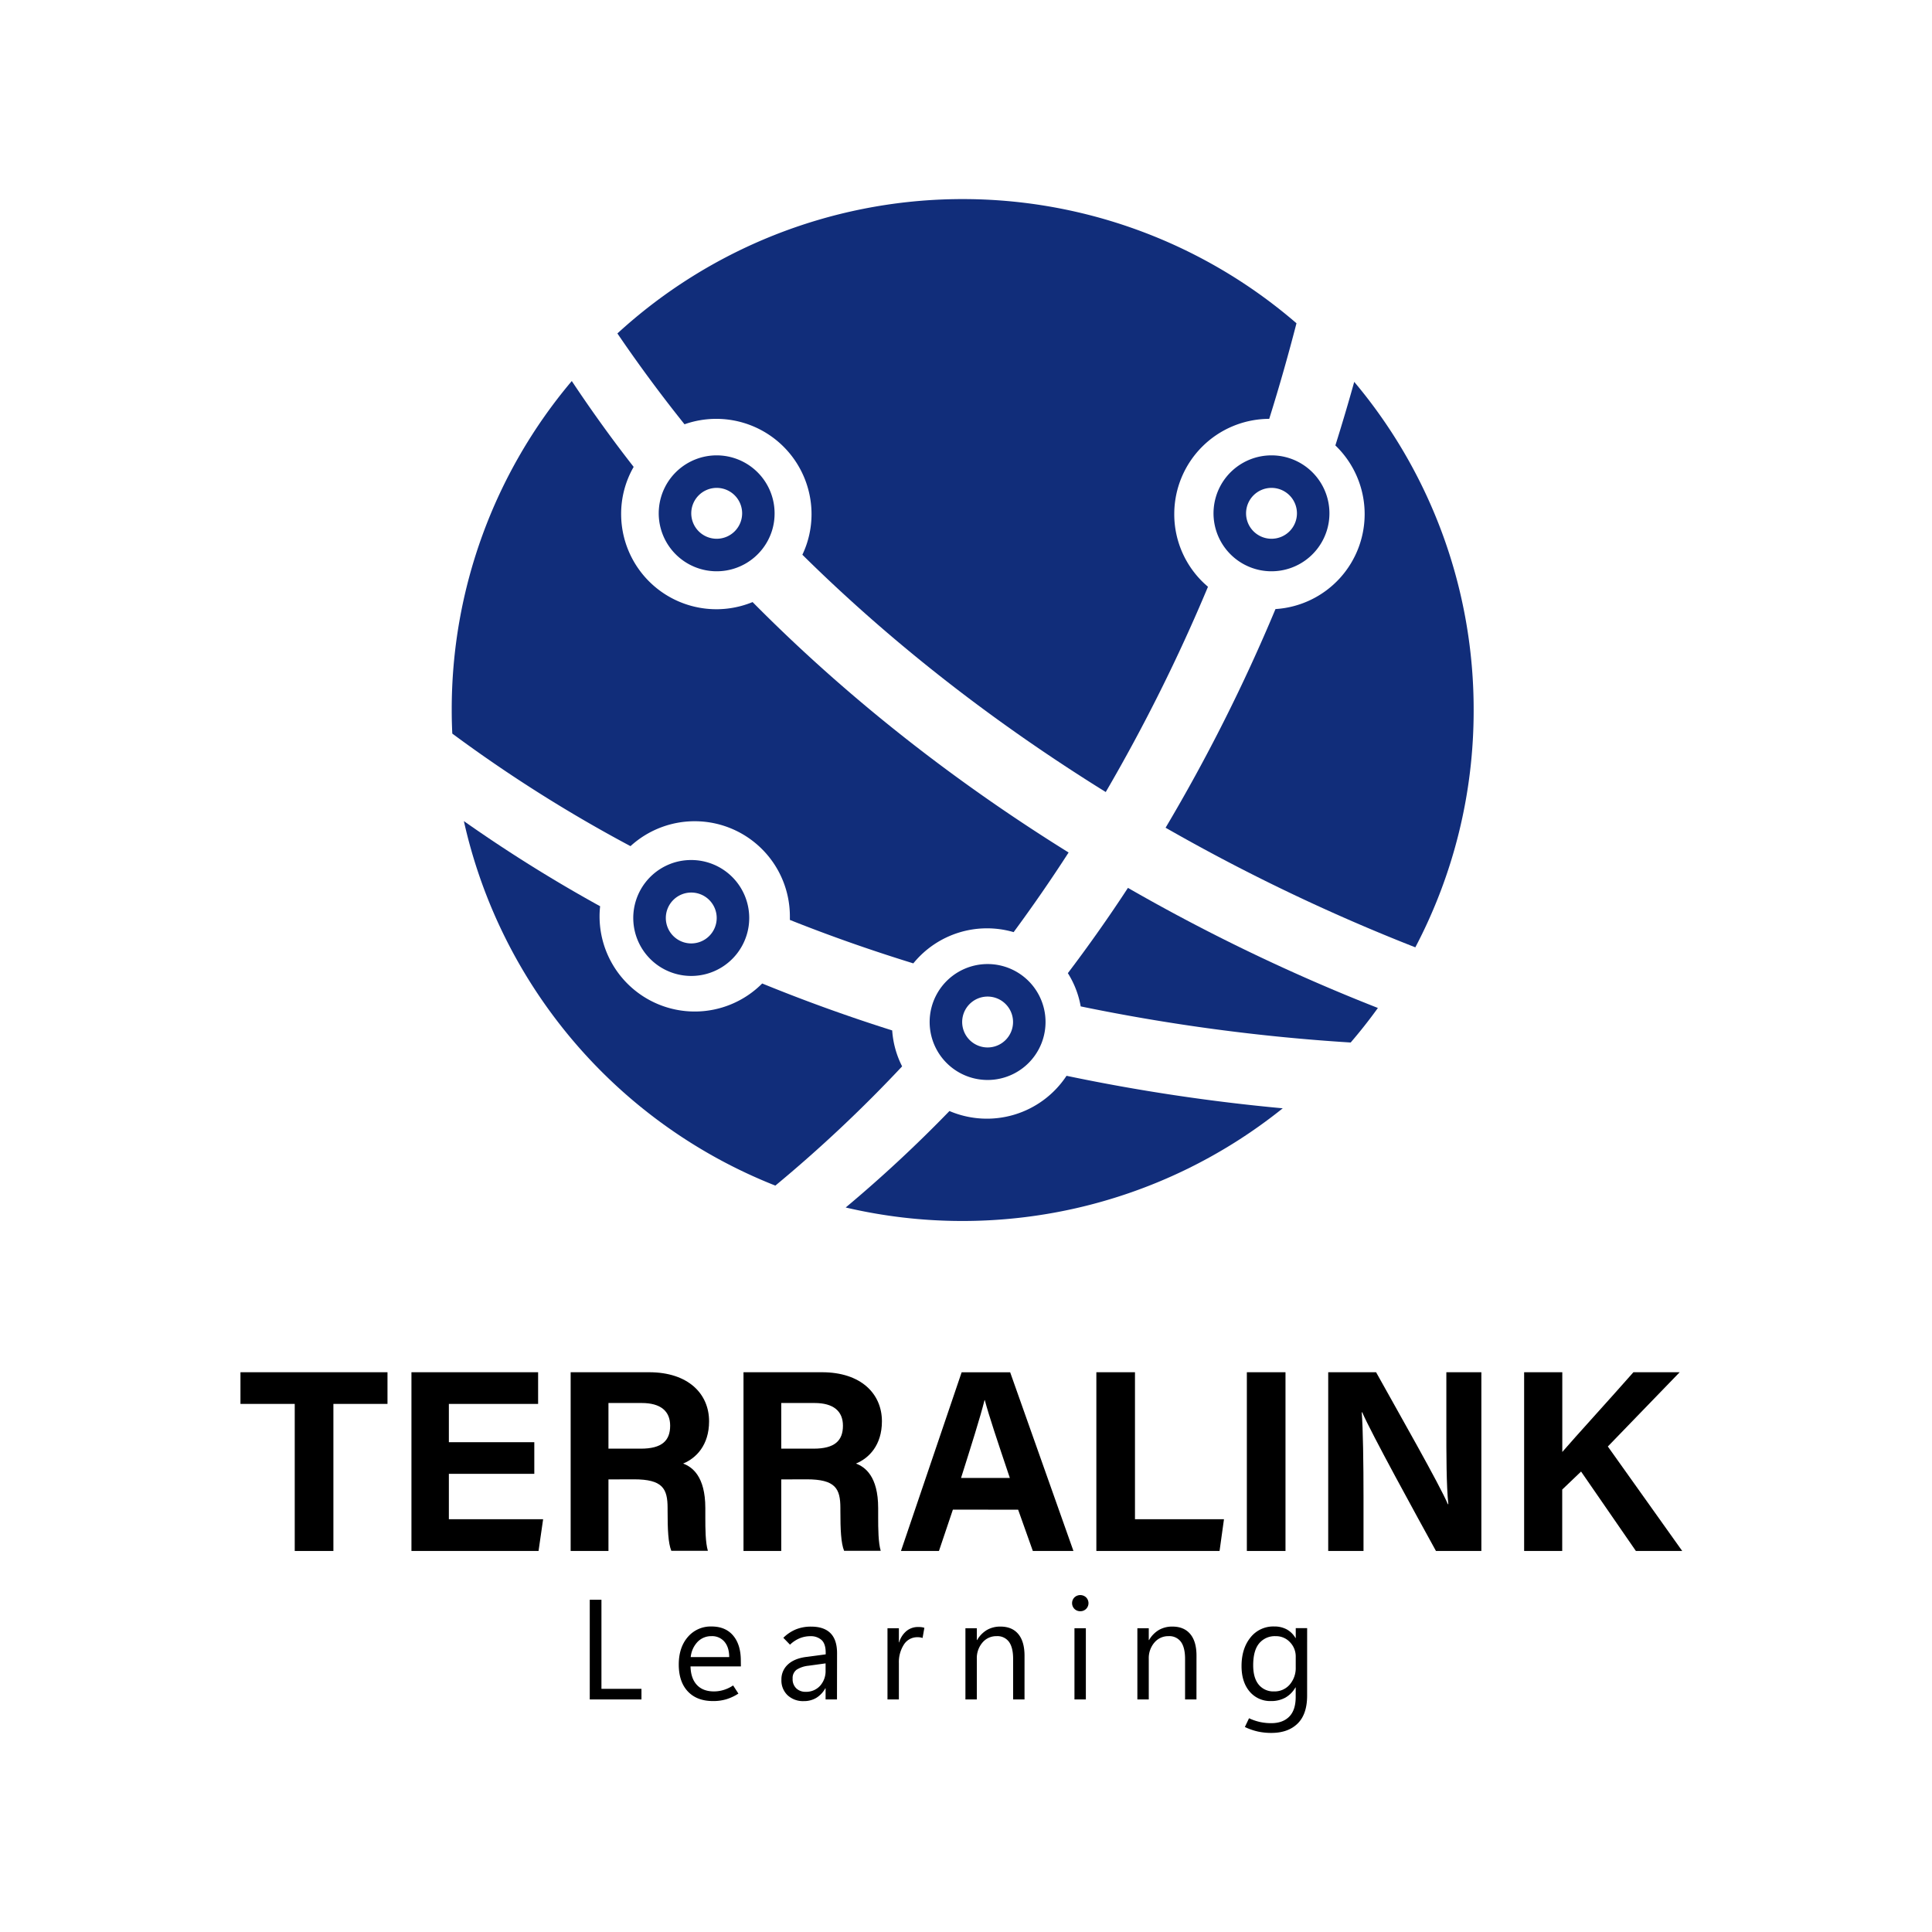 <svg id="Capa_1" data-name="Capa 1" xmlns="http://www.w3.org/2000/svg" viewBox="0 0 1080 1080"><defs><style>.cls-1{fill:#112d7a;}</style></defs><path d="M164.76,784.79H134.42v-17.7h82.19v17.7H186.37V867H164.76Z"/><path d="M298.68,823.89H250.92v25.37h52.69L301.05,867H230V767.09h70.81v17.7H250.92v21.4h47.76Z"/><path d="M340.13,827v40H319V767.09h43.88c21.78,0,33.5,12,33.5,27.42,0,13.4-7.29,20.66-14.51,23.63,4.94,1.82,12.41,7,12.41,24.85v4.93c0,6.72.05,14.36,1.43,19H375.27c-1.75-4.35-2.08-11.82-2.08-22.42v-1.46c0-10.92-2.76-16.09-18.85-16.09Zm0-17.19h18.11c11.82,0,16.38-4.5,16.38-12.85,0-8.12-5.31-12.67-15.87-12.67H340.13Z"/><path d="M436.72,827v40h-21.1V767.09H459.5c21.78,0,33.5,12,33.5,27.42,0,13.4-7.29,20.66-14.51,23.63,4.94,1.82,12.41,7,12.41,24.85v4.93c0,6.72.06,14.36,1.43,19H471.86c-1.75-4.35-2.08-11.82-2.08-22.42v-1.46c0-10.92-2.76-16.09-18.85-16.09Zm0-17.19h18.11c11.82,0,16.38-4.5,16.38-12.85,0-8.12-5.31-12.67-15.87-12.67H436.72Z"/><path d="M532.67,843.89,524.88,867H503.65l33.91-99.87h27.13L600.06,867h-22.7l-8.21-23.07Zm31.84-17.7c-7.09-21.07-11.61-34.54-14-43.51h-.15c-2.46,9.84-7.45,25.51-13.13,43.51Z"/><path d="M612.87,767.09h21.59v82.17h49.75L681.74,867H612.87Z"/><path d="M718.6,767.09V867H697V767.09Z"/><path d="M742.48,867V767.09h26.76c12.47,22.43,35.53,62.87,40.12,73.75h.27c-1.12-10.42-1.11-27.76-1.11-44.15v-29.6h19.57V867H802.71c-10.73-19.51-36.28-66-41.22-77.51h-.28c.73,8.74,1,29.25,1,47.14V867Z"/><path d="M852,767.09h21.33v44.57c6.59-7.7,27.14-30.21,39.76-44.57h25.86L898.79,808.6,940.37,867h-25.9L883.83,822.6l-10.54,10.07V867H852Z"/><path d="M358.58,950h-28.9V894.27h6.53v49.8h22.37Z"/><path d="M414.16,931.53H386q.17,6.72,3.56,10.35t9.53,3.63a18.56,18.56,0,0,0,5.38-.8,19.89,19.89,0,0,0,5.35-2.54l2.95,4.55A26.46,26.46,0,0,1,406,949.9a25.56,25.56,0,0,1-7.42,1q-9,0-14.06-5.36t-5.09-15q0-9.6,5.07-15.46a16.75,16.75,0,0,1,13.26-5.86c5.18,0,9.21,1.68,12.07,5.07s4.29,8.06,4.29,14Zm-6.53-5.21c0-3.68-.92-6.55-2.68-8.61a9,9,0,0,0-7.26-3.09,10.54,10.54,0,0,0-7.72,3.17,14.38,14.38,0,0,0-3.86,8.53Z"/><path d="M467.88,950h-6.37v-6.22h-.16a14.36,14.36,0,0,1-5.07,5.36,13.39,13.39,0,0,1-7,1.79,12.61,12.61,0,0,1-9-3.26,11.35,11.35,0,0,1-3.46-8.66,11.15,11.15,0,0,1,3.5-8.44q3.5-3.33,9.9-4.27l11.35-1.51v-.9q0-5-2.33-7.13a8.92,8.92,0,0,0-6.22-2.12,15.69,15.69,0,0,0-6,1.17,17.11,17.11,0,0,0-5.4,3.58l-3.73-3.85a22,22,0,0,1,7.11-4.74,22.3,22.3,0,0,1,8.39-1.51q7.23,0,10.88,3.7t3.65,11.14Zm-6.37-16.16v-4l-9.6,1.32a15.14,15.14,0,0,0-6.6,2.22,5.74,5.74,0,0,0-2.22,5,7,7,0,0,0,2.08,5.46,7.26,7.26,0,0,0,5.07,1.89,10.51,10.51,0,0,0,8.22-3.39A12.28,12.28,0,0,0,461.51,933.82Z"/><path d="M515.72,915.64a8.46,8.46,0,0,0-1.32-.33,8.61,8.61,0,0,0-1.47-.1,8.8,8.8,0,0,0-7.66,4.13,18.15,18.15,0,0,0-2.79,10.36V950h-6.37V910.19h6.37v7.9h.15a12.94,12.94,0,0,1,4.16-6.4,10.17,10.17,0,0,1,6.45-2.19,14.9,14.9,0,0,1,2,.11,8.37,8.37,0,0,1,1.49.35Z"/><path d="M572.71,950h-6.37V927.29c0-4.22-.78-7.38-2.32-9.5a8,8,0,0,0-6.93-3.17,10.06,10.06,0,0,0-7.91,3.6,13.34,13.34,0,0,0-3.13,9.07V950h-6.37V910.19h6.37v6.61h.16a15.52,15.52,0,0,1,5.52-5.65,14.82,14.82,0,0,1,7.53-1.88q6.53,0,10,4.21t3.46,12.18Z"/><path d="M603.88,900.68a4.46,4.46,0,0,1-3.26-1.3,4.56,4.56,0,0,1,0-6.42,4.75,4.75,0,0,1,6.53,0,4.56,4.56,0,0,1,0,6.42A4.48,4.48,0,0,1,603.88,900.68ZM607,950h-6.37V910.19H607Z"/><path d="M668.83,950h-6.37V927.29c0-4.22-.78-7.38-2.32-9.5a8,8,0,0,0-6.93-3.17,10.06,10.06,0,0,0-7.91,3.6,13.34,13.34,0,0,0-3.13,9.07V950H635.8V910.19h6.37v6.61h.16a15.52,15.52,0,0,1,5.52-5.65,14.83,14.83,0,0,1,7.54-1.88q6.51,0,10,4.21t3.46,12.18Z"/><path d="M730.69,947.84q0,10.45-5.34,15.66t-14.62,5.21a35.06,35.06,0,0,1-7.6-.78,34.42,34.42,0,0,1-7.24-2.53l2.33-4.89a29.85,29.85,0,0,0,6.08,2.09,29.18,29.18,0,0,0,6.35.66q6.38,0,10-3.61t3.65-10.95v-5.4h-.15A15.23,15.23,0,0,1,718.5,949a16.19,16.19,0,0,1-8,1.9,15,15,0,0,1-11.94-5.3c-3-3.53-4.53-8.29-4.53-14.24q0-9.79,5-16a16.2,16.2,0,0,1,13.23-6.15,14.43,14.43,0,0,1,7,1.61,12.89,12.89,0,0,1,4.92,4.84h.15v-5.53h6.37ZM724.32,932v-5.87a11.39,11.39,0,0,0-3.2-8.11,10.55,10.55,0,0,0-8-3.39,11.33,11.33,0,0,0-9.22,4q-3.36,4-3.36,12.27,0,7.08,3.1,10.84a10.54,10.54,0,0,0,8.59,3.77,11.09,11.09,0,0,0,8.72-3.81A14.16,14.16,0,0,0,724.32,932Z"/><path class="cls-1" d="M504.29,596.1a770.9,770.9,0,0,1-70.86,66.66A286,286,0,0,1,259.31,459a817.56,817.56,0,0,0,76.17,47.6,47.27,47.27,0,0,0-.32,5.62,53.2,53.2,0,0,0,90.91,37.55c24.47,10,48.8,18.71,72.67,26.24A52,52,0,0,0,504.29,596.1Z"/><path class="cls-1" d="M597.36,476.55q-14.42,22.38-30.73,44.52a53.1,53.1,0,0,0-56.08,17.46c-22.67-7-45.72-15-69-24.29,0-.64,0-1.31,0-2A53.21,53.21,0,0,0,352.45,473a796.28,796.28,0,0,1-99.61-62.91q-.33-6.53-.32-13.15A284.28,284.28,0,0,1,319.63,213q16.61,25,34.59,48a52.65,52.65,0,0,0-7,26.34,53.23,53.23,0,0,0,73.48,49.22C478.34,394.86,540,440.9,597.36,476.55Z"/><path class="cls-1" d="M656.42,287.36A53,53,0,0,0,675.27,328v0a973.55,973.55,0,0,1-57.15,114.75C563,408.54,504,364.91,448.53,310.1a52.69,52.69,0,0,0,5.12-22.74,53.26,53.26,0,0,0-71-50.18c-12.94-16.16-25.5-33.1-37.52-50.78a285.52,285.52,0,0,1,379.61-5.69c-4.32,16.73-9.34,34.62-15.24,53.43A53.22,53.22,0,0,0,656.42,287.36Z"/><path class="cls-1" d="M717.06,619.55A286.06,286.06,0,0,1,472.75,675a756,756,0,0,0,58-53.93,53.33,53.33,0,0,0,65.45-19.69A1070.1,1070.1,0,0,0,717.06,619.55Z"/><path class="cls-1" d="M770.25,563.46c-4.78,6.65-9.87,13.09-15.21,19.31a1079.17,1079.17,0,0,1-150.92-20.19A51.9,51.9,0,0,0,596.94,544q17.92-23.67,33.59-47.67A1050.11,1050.11,0,0,0,770.25,563.46Z"/><path class="cls-1" d="M823.78,397a284,284,0,0,1-32.6,132.57,1063,1063,0,0,1-139.61-66.87A976.48,976.48,0,0,0,713,340.47,53.19,53.19,0,0,0,746.48,249q5.79-18.45,10.54-35.54A284.37,284.37,0,0,1,823.78,397Z"/><path class="cls-1" d="M400.64,254.55a32.4,32.4,0,1,0,30.94,42A32,32,0,0,0,433,287,32.4,32.4,0,0,0,400.64,254.55Zm0,46.62A14.22,14.22,0,1,1,414.86,287,14.22,14.22,0,0,1,400.64,301.17Z"/><path class="cls-1" d="M710.77,254.55a32.4,32.4,0,1,0,30.94,42,32,32,0,0,0,1.45-9.61A32.39,32.39,0,0,0,710.77,254.55Zm0,46.62A14.22,14.22,0,1,1,725,287,14.21,14.21,0,0,1,710.77,301.17Z"/><path class="cls-1" d="M552.08,538.91a32.4,32.4,0,0,0,0,64.8,32,32,0,0,0,7.44-.87,32.4,32.4,0,0,0-7.44-63.93Zm0,46.62a14.22,14.22,0,1,1,14.22-14.22A14.22,14.22,0,0,1,552.08,585.53Z"/><path class="cls-1" d="M386.42,480.76a33.3,33.3,0,0,0-6.43.62,32.41,32.41,0,1,0,37.37,41.38,32,32,0,0,0,1.46-9.6A32.4,32.4,0,0,0,386.42,480.76Zm0,46.62a14.22,14.22,0,1,1,14.22-14.22A14.22,14.22,0,0,1,386.42,527.38Z"/></svg>